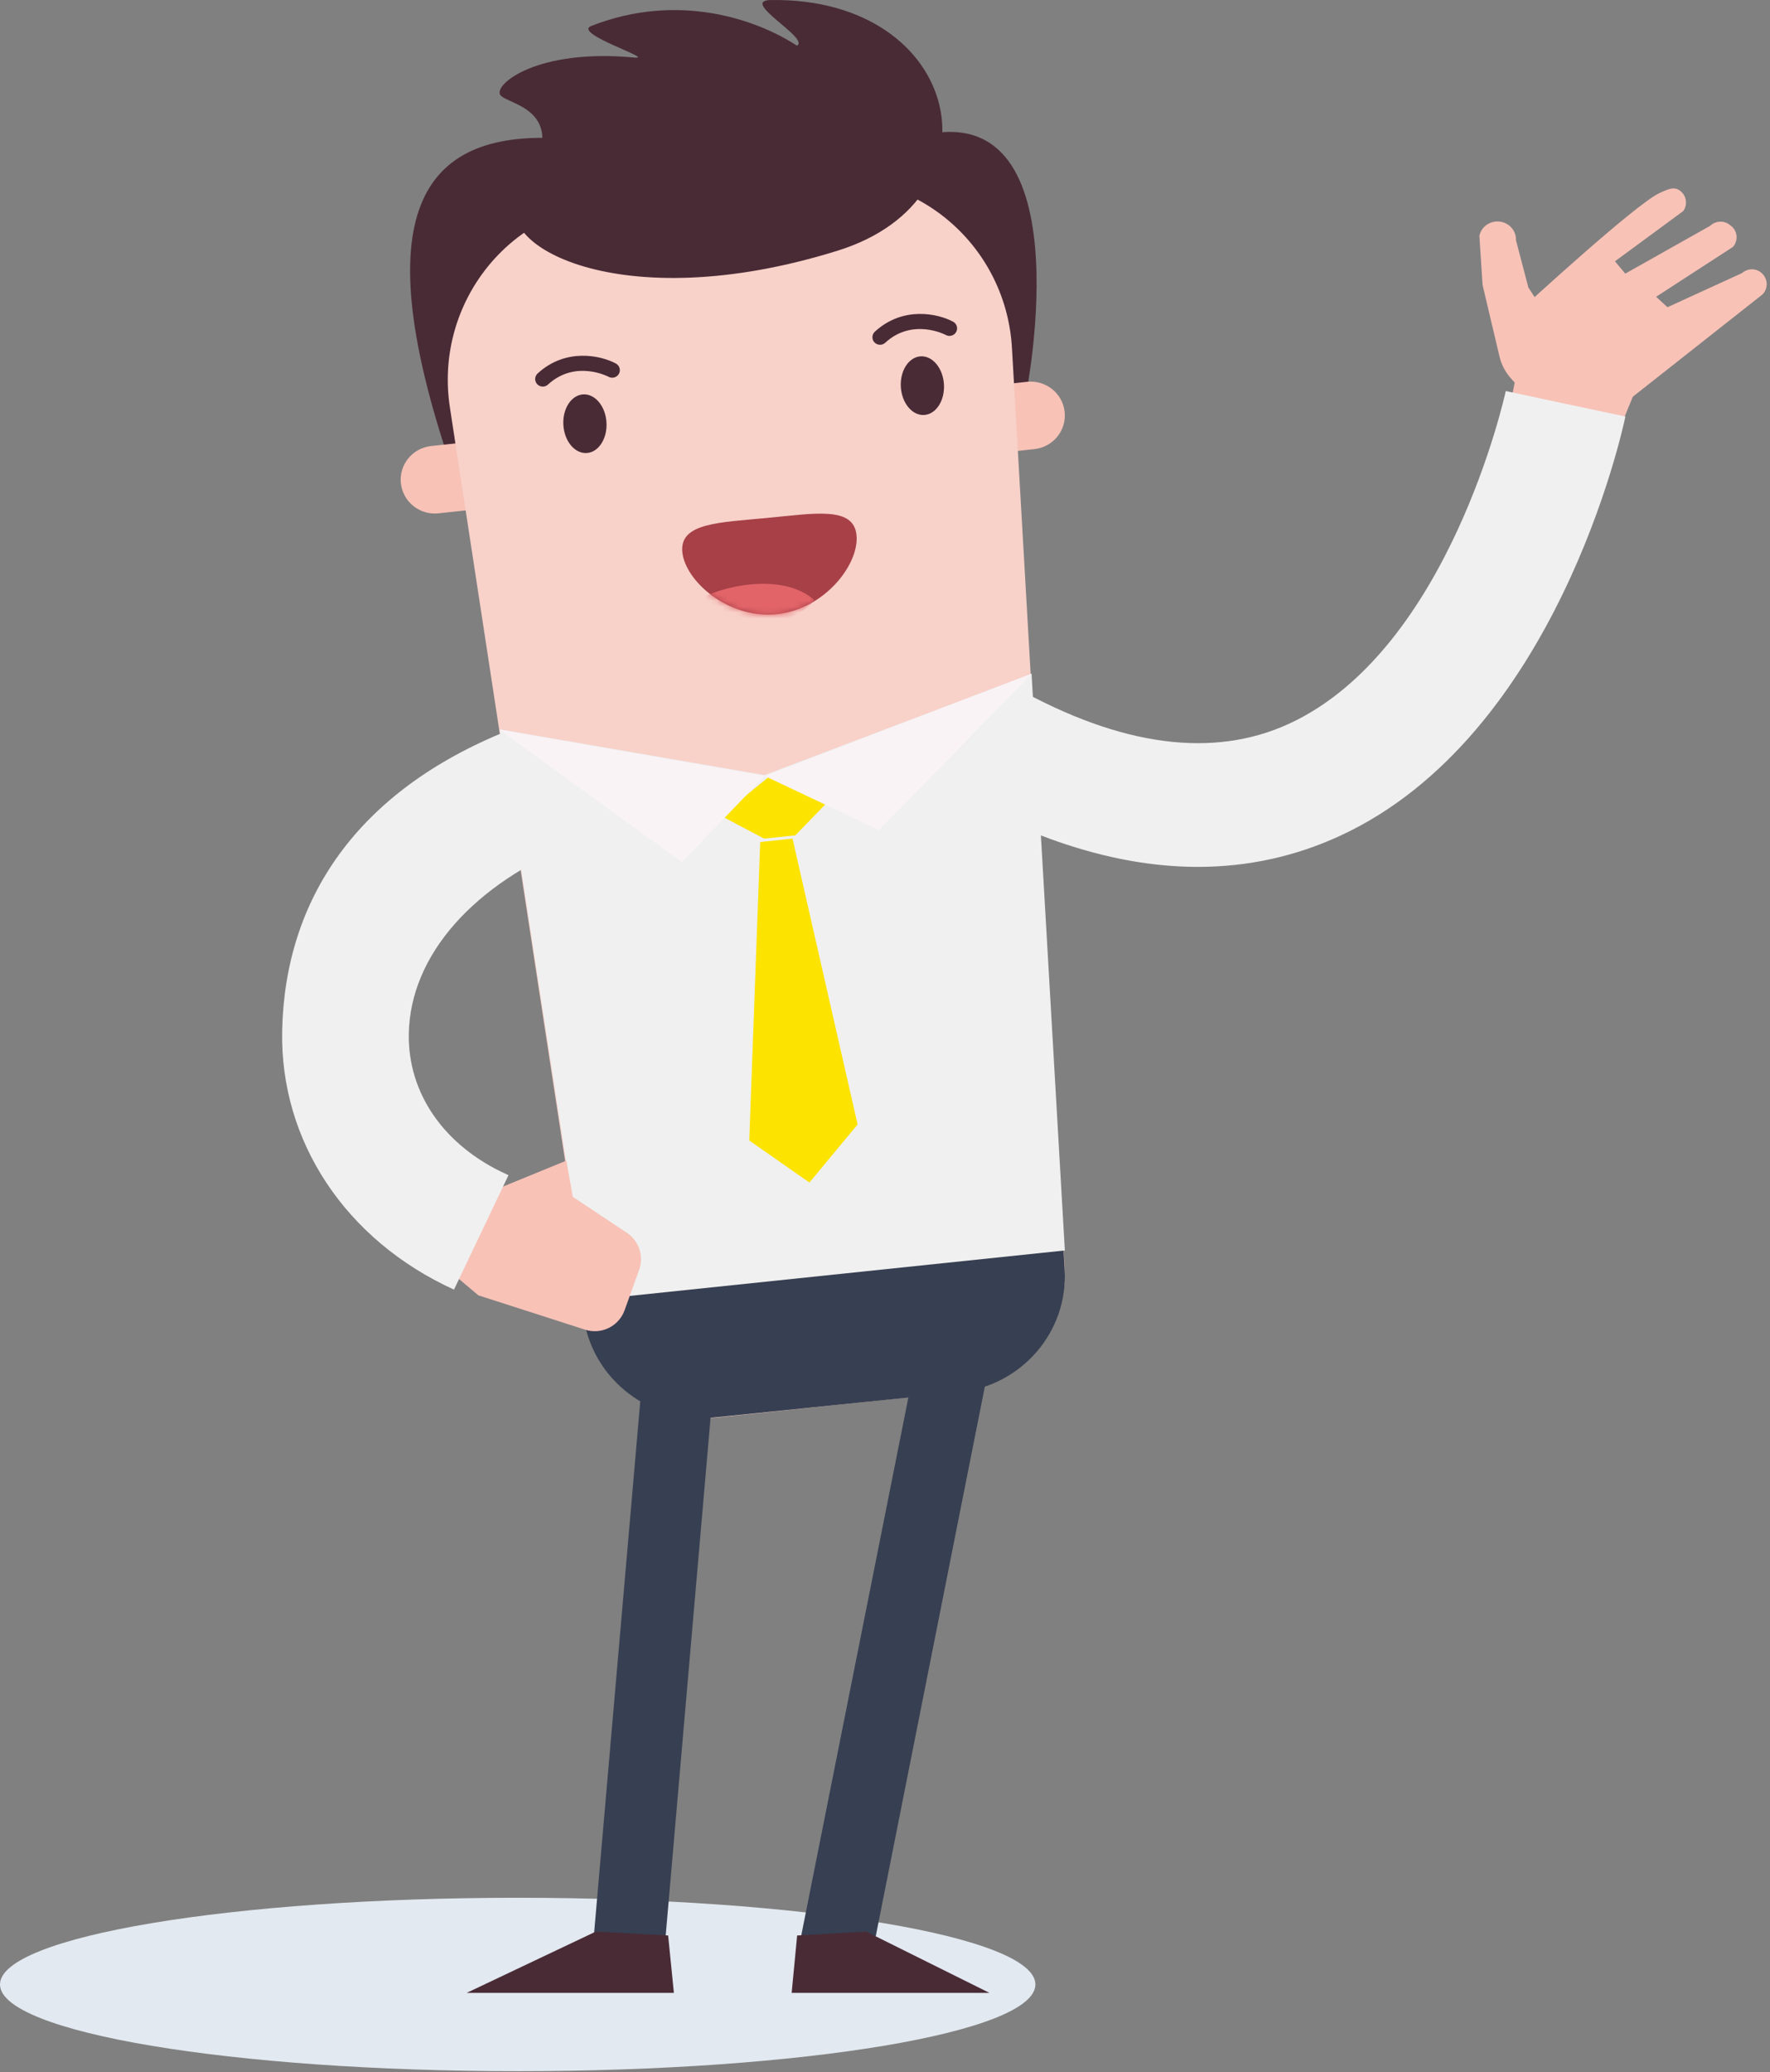 <svg width="305" height="357" viewBox="0 0 305 357" fill="none" xmlns="http://www.w3.org/2000/svg">
<rect x="0" y="0" width="305" height="357" fill="#808080" stroke="none"/>
<path d="M89.208 356.833C138.477 356.833 178.417 350.144 178.417 341.894C178.417 333.643 138.477 326.955 89.208 326.955C39.94 326.955 0 333.643 0 341.894C0 350.144 39.94 356.833 89.208 356.833Z" fill="#E2E9F0"/>
<path d="M176.9 67.415C176.9 67.415 187.089 15.399 157.899 23.605C128.71 31.811 111.993 24.865 96.991 23.87C73.749 22.328 62.28 34.971 77.723 80.357L176.9 67.415Z" fill="#492B36"/>
<path d="M75.565 88.439L178.242 77.375C181.474 77.027 183.808 74.149 183.457 70.948C183.105 67.747 180.201 65.433 176.97 65.781L74.293 76.845C71.061 77.193 68.728 80.071 69.079 83.272C69.43 86.474 72.334 88.787 75.565 88.439Z" fill="#F8C2B7"/>
<path d="M123.666 244.206L165.364 239.8C176.122 238.663 184.085 229.159 183.457 218.205L174.388 60.153C173.483 42.488 158.145 29.181 140.802 31.013L104.356 34.864C87.013 36.696 74.773 52.918 77.555 70.384L101.488 226.866C103.146 237.711 112.907 245.343 123.666 244.206Z" fill="#F8D1C9"/>
<path d="M117.574 95.091C118.056 100.106 125.463 106.618 133.753 105.825C142.043 105.033 148.075 97.235 147.593 92.221C147.111 87.207 140.538 88.435 132.249 89.228C123.959 90.021 117.092 90.077 117.574 95.091Z" fill="#A74047"/>
<mask id="mask0" mask-type="alpha" maskUnits="userSpaceOnUse" x="117" y="88" width="32" height="19">
<path fill-rule="evenodd" clip-rule="evenodd" d="M117.574 95.091C118.056 100.106 125.463 106.618 133.753 105.825C142.043 105.033 148.075 97.235 147.593 92.221C147.111 87.207 140.538 88.435 132.249 89.228C123.959 90.021 117.092 90.077 117.574 95.091Z" fill="white"/>
</mask>
<g mask="url(#mask0)">
<path d="M120.038 103.46C123.285 106.219 126.985 107.356 130.184 107.436C134.22 107.538 138.384 105.931 140.33 103.378C134.549 98.364 123.763 101.166 120.038 103.46Z" fill="#E26469"/>
</g>
<path d="M155.229 66.668C155.061 63.877 156.588 61.515 158.639 61.391C160.69 61.267 162.489 63.428 162.657 66.219C162.825 69.009 161.298 71.372 159.247 71.495C157.196 71.62 155.397 69.458 155.229 66.668Z" fill="#492B36"/>
<path d="M97.077 73.223C96.908 70.433 98.435 68.07 100.487 67.947C102.538 67.822 104.337 69.984 104.505 72.774C104.673 75.565 103.147 77.927 101.096 78.051C99.044 78.174 97.245 76.014 97.077 73.223Z" fill="#492B36"/>
<path d="M150.751 57.145C155.639 52.649 161.714 54.056 164.244 55.429C164.88 55.773 165.112 56.564 164.763 57.196C164.415 57.825 163.617 58.057 162.98 57.713C162.923 57.682 157.271 54.696 152.536 59.052C152.305 59.264 152.015 59.38 151.723 59.397C151.344 59.42 150.959 59.281 150.681 58.984C150.187 58.458 150.219 57.634 150.751 57.145Z" fill="#492B36"/>
<path d="M92.637 64.349C97.525 59.853 103.601 61.26 106.13 62.633C106.765 62.979 106.998 63.77 106.649 64.4C106.302 65.031 105.502 65.262 104.867 64.917C104.809 64.887 99.158 61.901 94.422 66.257C94.19 66.47 93.902 66.585 93.609 66.602C93.23 66.625 92.844 66.486 92.566 66.189C92.073 65.662 92.105 64.84 92.637 64.349Z" fill="#492B36"/>
<path d="M182.571 203.733L183.457 218.702C184.092 229.447 176.043 238.77 165.169 239.886L123.023 244.208C112.149 245.322 102.283 237.836 100.607 227.198L98.265 212.333L182.571 203.733Z" fill="#373F52"/>
<path d="M183.492 215.433L101.228 224.026L86.089 125.647L131.752 133.539L177.755 116.071L183.492 215.433Z" fill="#F0F0F0"/>
<path d="M82.434 223.167L76.764 218.39L83.011 205.731L83.717 204.301L86.303 204.58L97.595 199.959L98.702 206.197L108.017 212.388C110.112 213.78 110.984 216.424 110.131 218.79L107.626 225.737C106.628 228.503 103.621 229.982 100.823 229.082L82.434 223.167Z" fill="#F8C2B7"/>
<path d="M87.617 125.832C87.415 125.832 105.02 142.876 99.424 145.115C81.561 152.265 70.728 164.565 70.445 178.016C70.228 188.388 76.573 197.493 87.415 202.37L87.617 202.473L78.228 222.179C59.562 213.681 48.224 196.608 48.623 177.557C49.095 155.057 61.354 136.344 87.617 125.832Z" fill="#F0F0F0"/>
<path d="M282.518 65.507L277.116 78.734L258.979 76.297L262.302 59.253L282.518 65.507Z" fill="#F8C2B7"/>
<path d="M275.213 67.715L267.541 73.052L260.423 65.267C259.425 64.175 258.726 62.855 258.388 61.43L255.47 49.082L254.921 40.604C255.365 38.624 257.59 37.577 259.449 38.472L259.454 38.474C260.589 39.021 261.286 40.172 261.232 41.408L263.369 49.546L275.213 67.715Z" fill="#F8C2B7"/>
<path d="M286.003 33.243C287.264 32.684 288.452 32.02 289.528 32.881L289.584 32.925C290.632 33.772 290.835 35.289 290.038 36.376L278.281 45.019L280.064 47.138L294.72 38.888C295.584 38.057 296.915 37.95 297.903 38.632L298.158 38.809C299.396 39.664 299.613 41.404 298.622 42.535L285.376 51.13L287.336 52.928L300.204 47.035C301.381 45.989 303.221 46.264 304.038 47.61L304.068 47.659C304.662 48.638 304.52 49.894 303.723 50.715L278.483 70.617L262.226 53.203C262.226 53.203 281.918 35.054 286.003 33.243Z" fill="#F8C2B7"/>
<path d="M206.426 149.35C215 149.35 223.175 147.567 230.917 143.995C268.215 126.786 279.615 73.998 280.082 71.76L259.464 67.386L269.773 69.573L259.468 67.37C259.373 67.815 249.728 112.004 222.099 124.7C209.04 130.701 193.2 128.603 175.02 118.465L164.823 137.056C179.511 145.247 193.424 149.35 206.426 149.35Z" fill="#F0F0F0"/>
<path d="M132.378 133.928L142.908 137.869L137.04 143.922L131.661 144.48L124.239 140.549L132.378 133.928Z" fill="#FCE300"/>
<path d="M177.811 116.071L151.48 143.007L131.78 133.699L117.5 148.539L86.09 125.735L131.78 133.699L177.811 116.071Z" fill="#F9F3F6"/>
<path d="M136.566 144.48L147.778 193.723L139.48 203.733L129.109 196.488L130.994 145.065L136.566 144.48Z" fill="#FCE300"/>
<path d="M114.696 333.603H102.324L111.142 232.037C111.471 228.645 114.478 226.158 117.865 226.49C121.25 226.82 123.727 229.838 123.398 233.231L114.696 333.603Z" fill="#373F52"/>
<path d="M138.038 333.603L158.084 232.944C158.827 229.609 162.178 227.499 165.565 228.228C168.955 228.958 171.101 232.254 170.359 235.589L150.901 333.603H138.038Z" fill="#373F52"/>
<path d="M149.281 332.792L170.506 343.344H136.415L137.362 333.451L149.281 332.792Z" fill="#492B36"/>
<path d="M102.643 332.792L80.408 343.344H116.122L115.13 333.451L102.643 332.792Z" fill="#492B36"/>
<path d="M144.35 43.183C173.297 34.15 165.912 -0.468 132.843 0.005C127.272 0.085 139.659 6.628 137.323 7.869C130.541 3.419 116.937 -1.444 101.884 4.474C98.572 5.776 113.101 10.276 109.286 9.914C92.6 8.331 85.085 14.52 86.196 16.338C87.307 18.157 99.556 18.665 89.568 33.522C83.874 41.992 106.682 54.937 144.35 43.183Z" fill="#492B36"/>
</svg>
